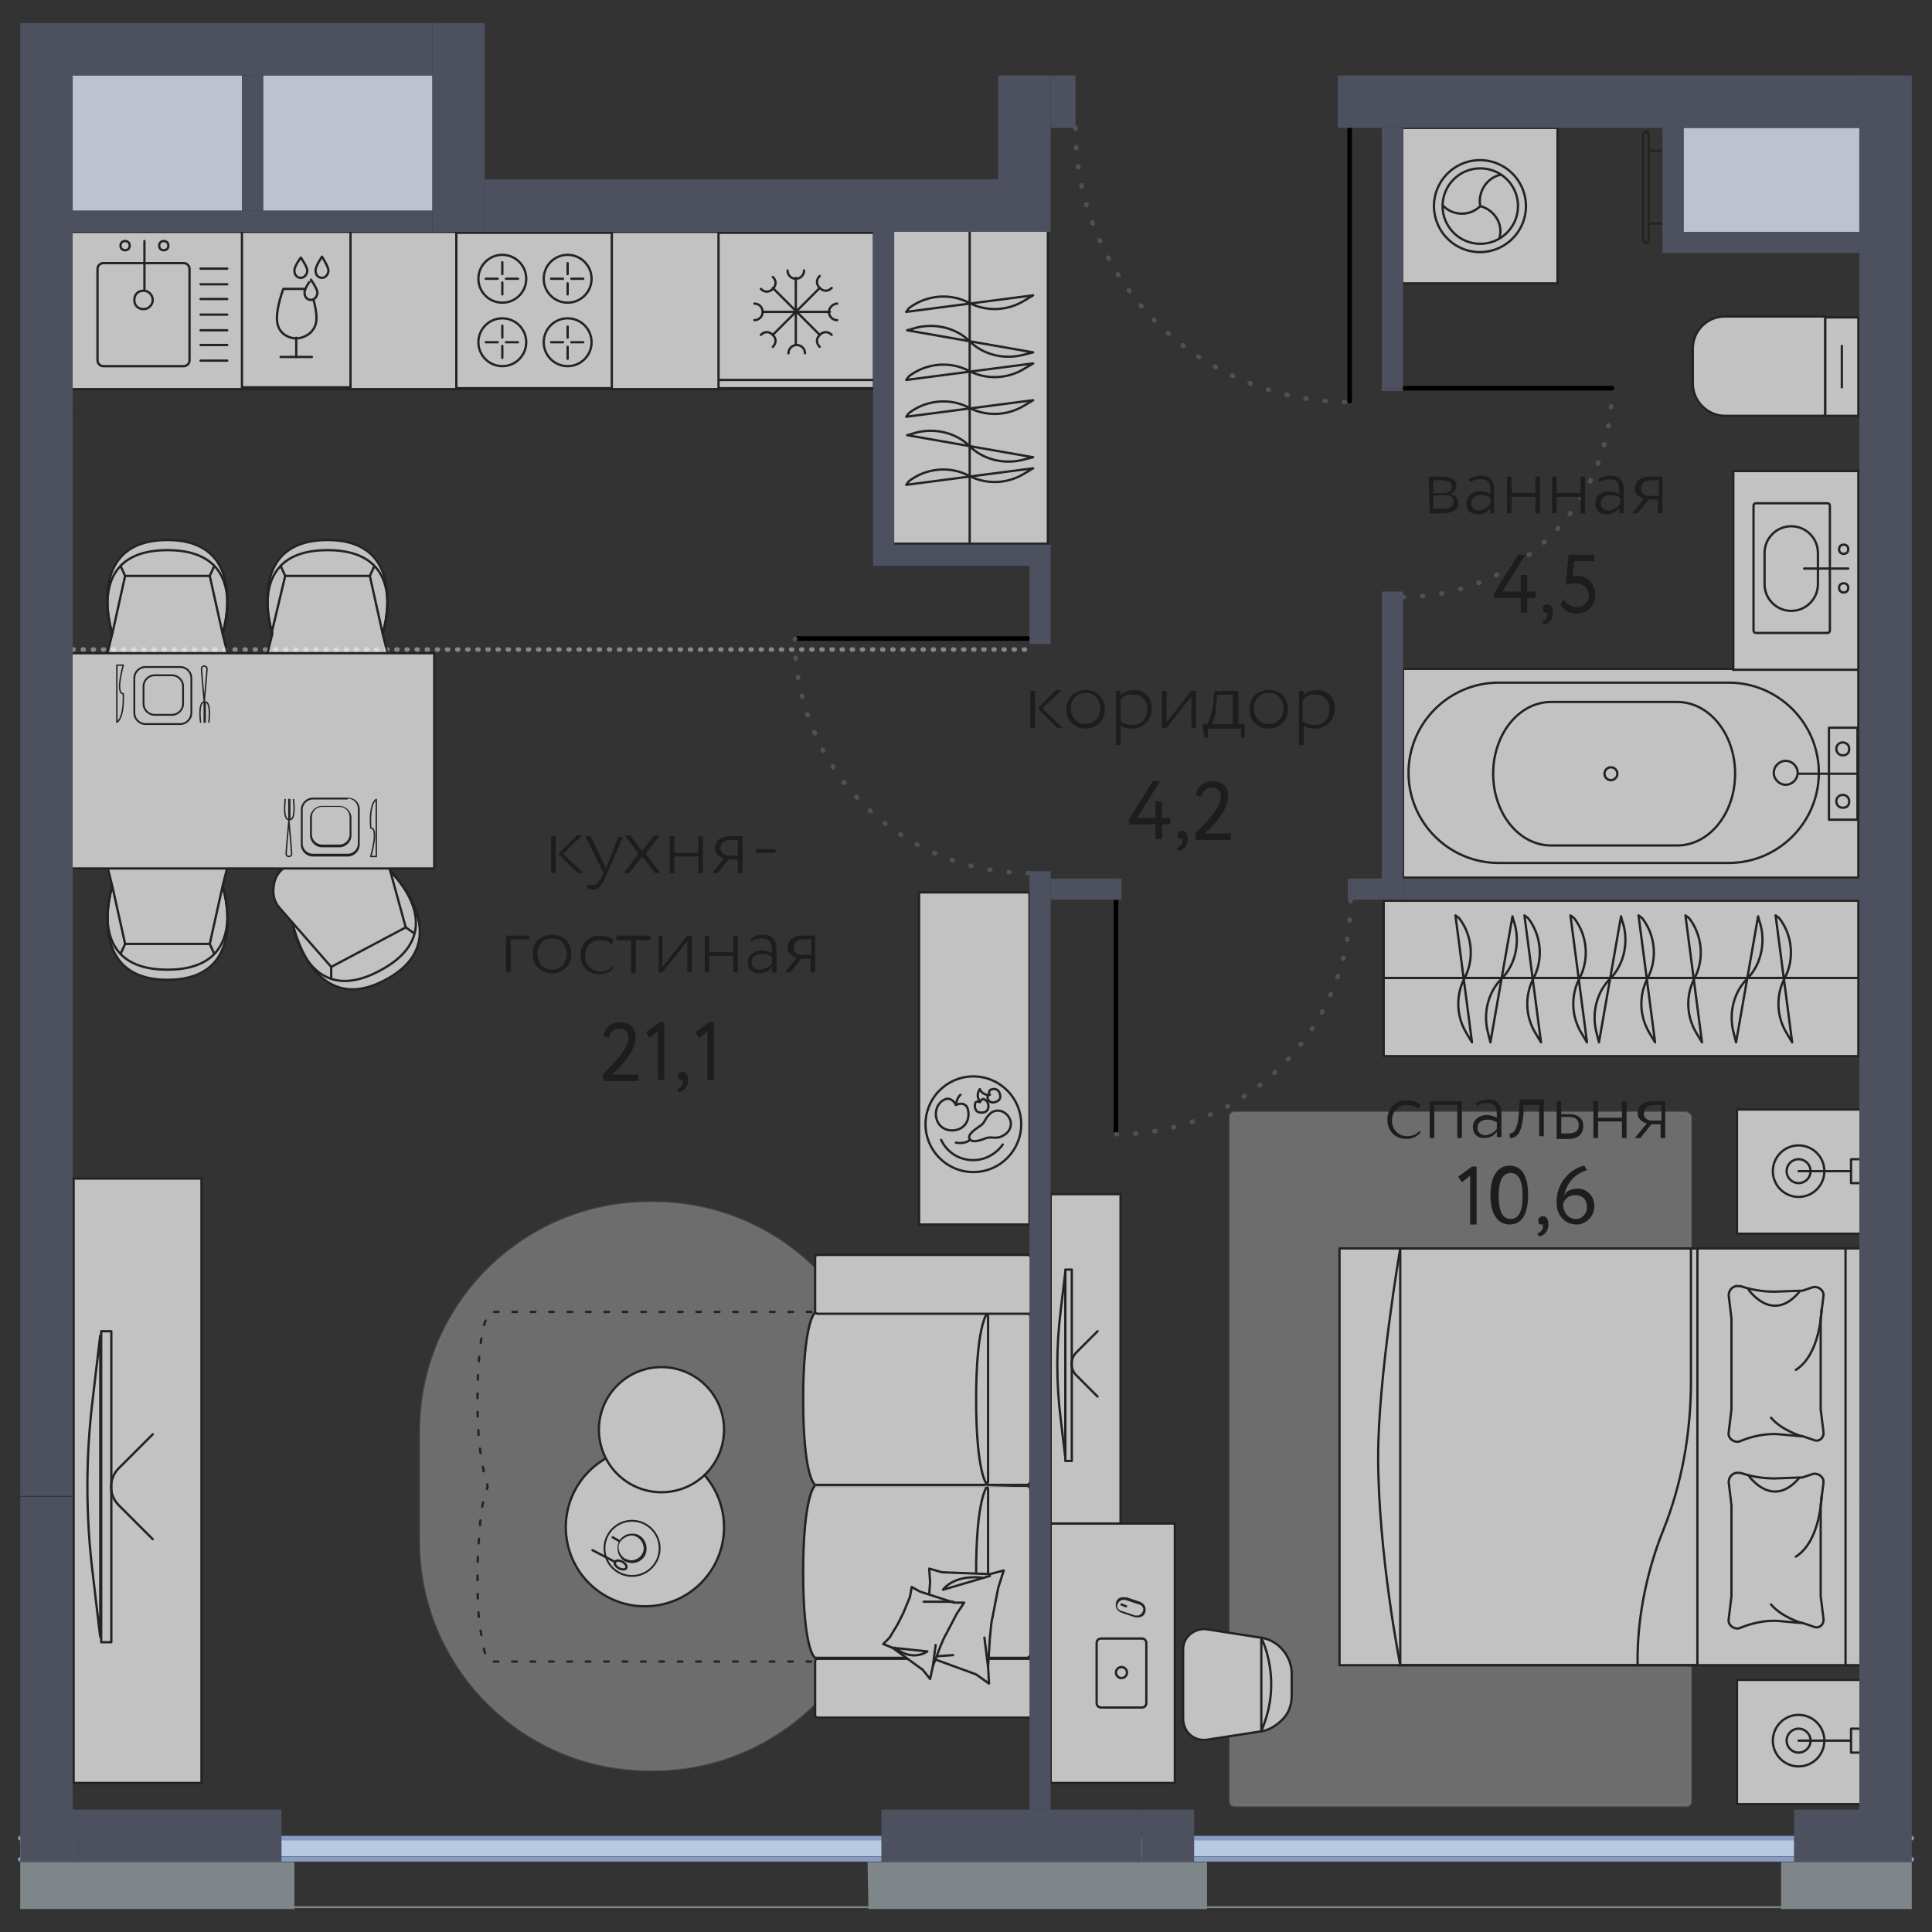 <?xml version="1.0" encoding="utf-8"?>
<!-- Generator: Adobe Illustrator 26.0.2, SVG Export Plug-In . SVG Version: 6.00 Build 0)  -->
<svg version="1.1" id="Layer_1" xmlns="http://www.w3.org/2000/svg" xmlns:xlink="http://www.w3.org/1999/xlink" x="0px" y="0px"
	 width="210px" height="210px" viewBox="0 0 210 210" style="enable-background:new 0 0 210 210;" xml:space="preserve">
<rect x="0" y="0" width="210" height="210" fill="#333333" stroke="none"/>
<style type="text/css">
	.st0{fill:none;stroke:#878787;stroke-width:0.5;stroke-linecap:round;stroke-linejoin:round;stroke-dasharray:0,0,0.1,1;}
	.st1{opacity:0.7;}
	.st2{opacity:0.4;fill:#FFFFFF;stroke:#9D9D9C;stroke-width:0.25;stroke-miterlimit:10;enable-background:new    ;}
	.st3{fill:#FFFFFF;stroke:#1D1D1B;stroke-width:0.25;stroke-miterlimit:10;}
	.st4{fill:none;stroke:#1D1D1B;stroke-width:0.25;stroke-miterlimit:10;}
	.st5{fill:#FFFFFF;stroke:#1D1D1B;stroke-width:0.25;stroke-linecap:round;stroke-linejoin:round;}
	.st6{fill:#FFFFFF;stroke:#1D1D1B;stroke-width:0.25;stroke-linejoin:round;}
	.st7{fill:none;stroke:#1D1D1B;stroke-width:0.25;stroke-linecap:round;stroke-miterlimit:10;}
	.st8{fill:none;stroke:#1D1D1B;stroke-width:0.25;stroke-linecap:round;stroke-linejoin:round;}
	.st9{fill:none;stroke:#1D1D1B;stroke-width:0.25;stroke-linejoin:round;}
	.st10{fill:#FFFFFF;}
	.st11{fill:#1D1D1B;}
	.st12{fill:none;stroke:#1D1D1B;stroke-width:0.25;stroke-linecap:round;stroke-linejoin:round;stroke-dasharray:0,0,0.5,1.5;}
	.st13{fill:#FFFFFF;stroke:#1D1D1B;stroke-width:0.15;stroke-linecap:round;stroke-linejoin:round;}
	.st14{fill:#FFFFFF;stroke:#1D1D1B;stroke-width:0.25;stroke-linecap:round;stroke-miterlimit:10;}
	.st15{fill:none;stroke:#000000;stroke-width:0.5;stroke-linecap:round;stroke-linejoin:round;}
	.st16{fill:none;stroke:#4D505F;stroke-width:0.5;stroke-linecap:round;stroke-linejoin:round;stroke-dasharray:0,0,0.1,2;}
	.st17{fill:#BDC2CF;}
	.st18{fill:#7F868A;}
	.st19{fill:#B7C8E1;}
	.st20{fill:none;stroke:#879DC4;stroke-width:0.5;stroke-linecap:round;stroke-linejoin:round;}
	.st21{fill:#4D505F;}
	.st22{fill-rule:evenodd;clip-rule:evenodd;fill:#7F868A;}
	.st23{fill:#1D1D1C;}
</style>
<g>
	<g id="_зоны">
		<line class="st0" x1="7.9" y1="70.6" x2="111.4" y2="70.6"/>
	</g>
	<g id="_мебель" class="st1">
		<g id="_ковры">
			<path class="st2" d="M183.8,121.4v74.4c0,0.3-0.2,0.5-0.5,0.5h-49.1c-0.3,0-0.5-0.2-0.5-0.5v-74.4c0-0.3,0.2-0.5,0.5-0.5h49.1
				C183.5,121,183.8,121.2,183.8,121.4z"/>
			<path class="st2" d="M95.9,155.6v11.9c0,13.8-11.2,24.9-24.9,24.9h-0.4c-13.8,0-24.9-11.2-24.9-24.9v-11.9
				c0-13.8,11.2-24.9,24.9-24.9H71C84.8,130.7,95.9,141.8,95.9,155.6z"/>
		</g>
		<g id="_мебель-2">
			<rect x="150.4" y="97.9" class="st3" width="51.6" height="16.9"/>
			<line class="st4" x1="150.4" y1="106.3" x2="202" y2="106.3"/>
			<path class="st5" d="M164.4,99.6l-2.4,13.7l-0.3-1.2c-0.5-2.1,0.1-4.3,1.5-5.7l0,0c1.6-1.6,2.1-4.2,1.3-6.4L164.4,99.6z"/>
			<path class="st5" d="M165.7,99.5l1.8,13.8l-0.6-1c-1.1-1.8-1.2-4.1-0.2-6l0,0c1.1-2.1,0.8-4.7-0.6-6.5L165.7,99.5L165.7,99.5z"/>
			<path class="st5" d="M158.2,99.5l1.8,13.8l-0.6-1c-1.1-1.8-1.2-4.1-0.2-6l0,0c1.1-2.1,0.8-4.7-0.6-6.5L158.2,99.5L158.2,99.5z"/>
			<path class="st5" d="M170.7,99.5l1.8,13.8l-0.6-1c-1.1-1.8-1.2-4.1-0.2-6l0,0c1.1-2.1,0.8-4.7-0.6-6.5L170.7,99.5L170.7,99.5z"/>
			<path class="st5" d="M176.2,99.6l-2.4,13.7l-0.3-1.2c-0.5-2.1,0.1-4.3,1.5-5.7l0,0c1.6-1.6,2.1-4.2,1.3-6.4L176.2,99.6z"/>
			<path class="st5" d="M191.1,99.6l-2.4,13.7l-0.3-1.2c-0.5-2.1,0.1-4.3,1.5-5.7l0,0c1.6-1.6,2.1-4.2,1.3-6.4L191.1,99.6z"/>
			<path class="st5" d="M193,99.5l1.8,13.8l-0.6-1c-1.1-1.8-1.2-4.1-0.2-6l0,0c1.1-2.1,0.8-4.7-0.6-6.5L193,99.5L193,99.5z"/>
			<path class="st5" d="M178.1,99.5l1.8,13.8l-0.6-1c-1.1-1.8-1.2-4.1-0.2-6l0,0c1.1-2.1,0.8-4.7-0.6-6.5L178.1,99.5L178.1,99.5z"/>
			<path class="st5" d="M183.2,99.5l1.8,13.8l-0.6-1c-1.1-1.8-1.2-4.1-0.2-6l0,0c1.1-2.1,0.8-4.7-0.6-6.5L183.2,99.5L183.2,99.5z"/>
			<rect x="97" y="25" class="st3" width="16.9" height="34.1"/>
			<line class="st4" x1="105.4" y1="59.1" x2="105.4" y2="25"/>
			<path class="st6" d="M98.5,41.3l13.8-1.8l-1,0.6c-1.8,1.1-4.1,1.2-6,0.2l0,0c-2.1-1.1-4.7-0.8-6.5,0.6L98.5,41.3L98.5,41.3z"/>
			<path class="st6" d="M98.6,35.9l13.7,2.4l-1.2,0.3c-2.1,0.5-4.3-0.1-5.7-1.5l0,0c-1.6-1.6-4.2-2.1-6.4-1.3L98.6,35.9L98.6,35.9z"
				/>
			<path class="st6" d="M98.5,33.9l13.8-1.8l-1,0.6c-1.8,1.1-4.1,1.2-6,0.2l0,0c-2.1-1.1-4.7-0.8-6.5,0.6L98.5,33.9L98.5,33.9z"/>
			<path class="st6" d="M98.5,52.7l13.8-1.8l-1,0.6c-1.8,1.1-4.1,1.2-6,0.2l0,0c-2.1-1.1-4.7-0.8-6.5,0.6L98.5,52.7L98.5,52.7z"/>
			<path class="st6" d="M98.6,47.3l13.7,2.4l-1.2,0.3c-2.1,0.5-4.3-0.1-5.7-1.5l0,0c-1.6-1.6-4.2-2.1-6.4-1.3L98.6,47.3z"/>
			<path class="st6" d="M98.5,45.3l13.8-1.8l-1,0.6c-1.8,1.1-4.1,1.2-6,0.2l0,0c-2.1-1.1-4.7-0.8-6.5,0.6L98.5,45.3L98.5,45.3z"/>
			<rect x="8" y="128.1" class="st3" width="13.9" height="65.7"/>
			<rect x="99.9" y="97" class="st3" width="12" height="36.1"/>
			<rect x="145.6" y="135.7" class="st6" width="56.7" height="45.3"/>
			<rect x="152.2" y="135.7" class="st4" width="32.3" height="45.3"/>
			<path class="st3" d="M198.2,175.9l-0.3-2.4c0,0,0-0.1,0-0.1l0-9.7c0,0,0-0.1,0-0.1l0.3-2.4c0.1-0.6-0.5-1.1-1.1-1l-1.2,0.4
				c-0.1,0-0.2,0-0.3,0l-2.7,0.1c-1.3,0-2.5-0.2-3.7-0.6c-0.1,0-0.2,0-0.2,0c-0.6-0.1-1.1,0.4-1.1,1l0.3,2.5c0,0,0,0.1,0,0.1l0,9.7
				c0,0,0,0.1,0,0.1l-0.3,2.5c-0.1,0.6,0.5,1.1,1.1,1l0.8-0.3c1.2-0.4,2.4-0.6,3.6-0.5c1.1,0.1,2.2,0.2,2.2,0.2c0.1,0,0.2,0,0.3,0
				l1.2,0.4C197.7,177.1,198.3,176.6,198.2,175.9L198.2,175.9z"/>
			<path class="st7" d="M198,162.6c0,0-0.1,4.9-2.8,6.6"/>
			<path class="st4" d="M190,160.3c0,0,2.6,3.9,5.6,0.3l0,0"/>
			<path class="st7" d="M195.8,176.4c0,0-2.1-0.6-3.3-2"/>
			<path class="st3" d="M198.2,155.6l-0.3-2.4c0,0,0-0.1,0-0.1l0-9.7c0,0,0-0.1,0-0.1l0.3-2.4c0.1-0.6-0.5-1.1-1.1-1l-1.2,0.4
				c-0.1,0-0.2,0-0.3,0l-2.7,0.1c-1.3,0-2.5-0.2-3.7-0.6c-0.1,0-0.2,0-0.2,0c-0.6-0.1-1.1,0.4-1.1,1l0.3,2.5c0,0,0,0.1,0,0.1l0,9.7
				c0,0,0,0.1,0,0.1l-0.3,2.5c-0.1,0.6,0.5,1.1,1.1,1l0.8-0.3c1.2-0.4,2.4-0.6,3.6-0.5c1.1,0.1,2.2,0.2,2.2,0.2c0.1,0,0.2,0,0.3,0
				l1.2,0.4C197.7,156.8,198.3,156.3,198.2,155.6L198.2,155.6z"/>
			<path class="st7" d="M198,142.3c0,0-0.1,4.9-2.8,6.6"/>
			<path class="st4" d="M190,140.1c0,0,2.6,3.9,5.6,0.3l0,0"/>
			<path class="st7" d="M195.8,156.1c0,0-2.1-0.6-3.3-2"/>
			<path class="st4" d="M178,181c-0.1-5.7,1.3-11,2.8-14.7c2-5,3-10.5,3-16.2v-14.5"/>
			<line class="st4" x1="200.6" y1="135.7" x2="200.6" y2="181"/>
			<path class="st4" d="M152.2,135.7c0,0-2.4,14-2.4,22.6c0,10.6,2.4,22.7,2.4,22.7"/>
			<rect x="188.8" y="182.6" class="st6" width="13.5" height="13.5"/>
			<ellipse class="st4" cx="195.5" cy="189.2" rx="2.8" ry="2.8"/>
			<circle class="st4" cx="195.5" cy="189.2" r="1.3"/>
			<line class="st8" x1="201.2" y1="189.2" x2="195.5" y2="189.2"/>
			<rect x="201.2" y="187.9" class="st9" width="1.1" height="2.6"/>
			<rect x="188.8" y="120.6" class="st6" width="13.5" height="13.5"/>
			<ellipse class="st4" cx="195.5" cy="127.3" rx="2.8" ry="2.8"/>
			<circle class="st4" cx="195.5" cy="127.3" r="1.3"/>
			<line class="st8" x1="201.2" y1="127.3" x2="195.5" y2="127.3"/>
			<rect x="201.2" y="126" class="st9" width="1.1" height="2.6"/>
			<rect x="114.2" y="165.6" class="st3" width="13.5" height="28.2"/>
			<rect x="114.2" y="129.8" class="st3" width="7.6" height="35.8"/>
			<path class="st6" d="M124.6,178.6v6.5c0,0.3-0.2,0.5-0.5,0.5h-4.4c-0.3,0-0.5-0.2-0.5-0.5v-6.5c0-0.3,0.2-0.5,0.5-0.5h4.4
				C124.4,178.1,124.6,178.3,124.6,178.6z"/>
			<circle class="st6" cx="121.9" cy="181.8" r="0.6"/>
			<path class="st10" d="M123.6,175.7c-0.1,0-0.1,0-0.2,0l-1.5-0.5c-0.2-0.1-0.3-0.2-0.4-0.4c-0.1-0.2-0.1-0.4-0.1-0.6
				c0.1-0.3,0.4-0.5,0.7-0.5c0.1,0,0.1,0,0.2,0l1.5,0.5c0.4,0.1,0.6,0.5,0.5,0.9C124.2,175.5,123.9,175.7,123.6,175.7L123.6,175.7z"
				/>
			<path class="st11" d="M122.1,173.9L122.1,173.9c0.1,0,0.1,0,0.2,0l1.5,0.5c0.1,0,0.3,0.1,0.4,0.3c0.1,0.1,0.1,0.3,0,0.5
				c-0.1,0.2-0.3,0.4-0.6,0.4c-0.1,0-0.1,0-0.2,0l-1.5-0.5c-0.1,0-0.3-0.1-0.4-0.3c-0.1-0.1-0.1-0.3,0-0.5
				C121.6,174.1,121.8,173.9,122.1,173.9 M122.1,173.6c-0.4,0-0.7,0.2-0.8,0.6c-0.1,0.5,0.1,0.9,0.6,1.1l1.5,0.5c0.1,0,0.2,0,0.3,0
				c0.4,0,0.7-0.2,0.8-0.6c0.1-0.5-0.1-0.9-0.6-1.1l-1.5-0.5C122.3,173.7,122.2,173.6,122.1,173.6L122.1,173.6z"/>
			<line class="st7" x1="121.9" y1="174.4" x2="122.4" y2="174.6"/>
			<path class="st3" d="M128.6,186.8v-7.5c0-0.7,0.3-1.3,0.8-1.7s1.2-0.6,1.8-0.5l5.8,0.9c0.9,0.1,1.8,0.6,2.4,1.3s1,1.6,1,2.6v2.4
				c0,1-0.3,1.9-1,2.6s-1.5,1.2-2.4,1.3l-5.8,0.9c-0.7,0.1-1.3-0.1-1.8-0.5S128.6,187.5,128.6,186.8L128.6,186.8z"/>
			<path class="st9" d="M137.1,188.2v-10.2l0.4,1c0.9,2.7,0.9,5.5,0,8.1L137.1,188.2L137.1,188.2z"/>
			<path class="st3" d="M115.3,154.3c-0.5-4-0.5-7.9,0-11.9l0.5-4.2v20.3L115.3,154.3L115.3,154.3z"/>
			<path class="st6" d="M115.8,158.8h0.7v-20.8h-0.7V158.8L115.8,158.8z"/>
			<path class="st7" d="M119.3,151.8l-2.3-2.3c-0.7-0.7-0.7-1.8,0-2.5l2.3-2.3"/>
			<path class="st10" d="M111.6,180.3c0.2,0,0.4-0.2,0.4-0.4V162c0-0.2-0.2-0.4-0.4-0.4h-4.2c0,0-0.1,0-0.1,0.1
				c-0.1,0-0.1-0.1-0.2-0.1H88.7c-0.2,0-1.3,1.7-1.3,9.4s1.1,9.4,1.3,9.4h18.4c0.1,0,0.2,0,0.2-0.1c0,0,0.1,0.1,0.1,0.1L111.6,180.3
				L111.6,180.3z"/>
			<path class="st4" d="M87.3,170.9c0-7.7,1.1-9.4,1.3-9.4h18.4c0.2,0,0.4,0.2,0.4,0.4v17.9c0,0.2-0.2,0.4-0.4,0.4H88.7
				C88.4,180.3,87.3,178.7,87.3,170.9L87.3,170.9z"/>
			<path class="st4" d="M106.1,170.9c0-7.7,1.1-9.4,1.3-9.4h4.2c0.2,0,0.4,0.2,0.4,0.4v17.9c0,0.2-0.2,0.4-0.4,0.4h-4.2
				C107.2,180.3,106.1,178.7,106.1,170.9L106.1,170.9z"/>
			<path class="st10" d="M111.6,161.5c0.2,0,0.4-0.2,0.4-0.4v-17.9c0-0.2-0.2-0.4-0.4-0.4h-4.2c0,0-0.1,0-0.1,0.1
				c-0.1,0-0.1-0.1-0.2-0.1H88.7c-0.2,0-1.3,1.7-1.3,9.4s1.1,9.4,1.3,9.4h18.4c0.1,0,0.2,0,0.2-0.1c0,0,0.1,0.1,0.1,0.1L111.6,161.5
				L111.6,161.5z"/>
			<path class="st4" d="M87.3,152.1c0-7.7,1.1-9.4,1.3-9.4h18.4c0.2,0,0.4,0.2,0.4,0.4v17.9c0,0.2-0.2,0.4-0.4,0.4H88.7
				C88.4,161.5,87.3,159.9,87.3,152.1L87.3,152.1z"/>
			<path class="st4" d="M106.1,152.1c0-7.7,1.1-9.4,1.3-9.4h4.2c0.2,0,0.4,0.2,0.4,0.4v17.9c0,0.2-0.2,0.4-0.4,0.4h-4.2
				C107.2,161.5,106.1,159.9,106.1,152.1L106.1,152.1z"/>
			<path class="st3" d="M112.1,136.7v5.8c0,0.2-0.1,0.3-0.3,0.3H88.9c-0.2,0-0.3-0.1-0.3-0.3v-5.8c0-0.2,0.1-0.3,0.3-0.3h22.9
				C111.9,136.5,112.1,136.6,112.1,136.7z"/>
			<path class="st3" d="M112.1,180.6v5.8c0,0.2-0.1,0.3-0.3,0.3H88.9c-0.2,0-0.3-0.1-0.3-0.3v-5.8c0-0.2,0.1-0.3,0.3-0.3h22.9
				C111.9,180.3,112.1,180.4,112.1,180.6z"/>
			<path class="st5" d="M99.4,180l1.5,0.1l5.2,1.9l1.4,1l-0.1-1.9l0.2-3.1c0.1-0.8,0.1-1.5,0.3-2.3l0.6-3.1l0.6-1.9l-1.5,0.4v0l0,0
				l-5.2-0.2l0,0v0l-1.4-0.4l0.1,1.5l-0.2,2.5c-0.1,0.6-0.2,1.2-0.3,1.8l-0.6,2.3L99.4,180L99.4,180z"/>
			<line class="st8" x1="103.6" y1="179.9" x2="100.9" y2="180.1"/>
			<path class="st5" d="M107.6,171.3l-5.1,1.5c0,0,1.1-1.7,4.4-1.3"/>
			<line class="st8" x1="107.4" y1="181.2" x2="107" y2="178"/>
			<path class="st5" d="M96,178.7l1,0.4l3.3,2.4l0.8,1l0.3-1.4l0.8-2.1c0.2-0.5,0.4-1,0.7-1.5l1.1-2.1l0.8-1.2l-1.1,0l0,0v0L100,173
				l0,0l0,0l-0.9-0.5l-0.2,1.1l-0.7,1.7c-0.2,0.4-0.4,0.8-0.6,1.2l-0.9,1.5L96,178.7L96,178.7z"/>
			<path class="st5" d="M97,179.1l3.8,0.4c0,0-1.6,1.2-3.5-0.4"/>
			<line class="st8" x1="103.6" y1="174.1" x2="100.4" y2="174.1"/>
			<line class="st8" x1="101.4" y1="181.1" x2="101.7" y2="178.8"/>
			<path class="st12" d="M88.2,142.6H53.3c-0.1,0-0.4,0.4-0.8,1.8c-0.1,0.4-0.1,0.8-0.2,1.2c-0.2,1.4-0.4,3.5-0.4,6.4l0,0
				c0,2.4,0.1,4.3,0.3,5.7s0.4,2.3,0.5,2.9c0.1,0.1,0.1,0.3,0.1,0.4c0.2,0.4,0.2,0.6,0.2,0.6s-0.1,0.3-0.3,1
				c-0.2,0.6-0.4,1.5-0.5,2.9s-0.3,3.2-0.3,5.7l0,0c0,2.9,0.1,5,0.4,6.4c0.1,0.5,0.1,0.9,0.2,1.2c0.3,1.4,0.6,1.8,0.8,1.8h34.9"/>
			<path class="st3" d="M24.7,70.9l-0.5-2c0,0,3.1-10.2-6-10.2c-9.2,0-6,10.2-6,10.2l-0.5,2c-0.2,1,0.1,2,0.7,2.7
				c0.6,0.7,1.7,1.1,2.7,1.1h6.2c1,0,2-0.4,2.7-1.1S24.9,71.9,24.7,70.9z"/>
			<line class="st4" x1="22.8" y1="62.6" x2="23.3" y2="61.5"/>
			<path class="st4" d="M12.2,68.8c0,0-3.1-9,6-9c9.1,0,6,9,6,9"/>
			<polyline class="st4" points="12.2,68.9 13.6,62.6 22.8,62.6 24.2,68.9 			"/>
			<line class="st4" x1="13.6" y1="62.6" x2="13.1" y2="61.5"/>
			<path class="st3" d="M11.7,94.3l0.5,2c0,0-3.1,10.2,6,10.2c9.2,0,6-10.2,6-10.2l0.5-2c0.2-1-0.1-2-0.7-2.7
				c-0.6-0.7-1.7-1.1-2.7-1.1h-6.2c-1,0-2,0.4-2.7,1.1S11.5,93.3,11.7,94.3z"/>
			<line class="st4" x1="13.6" y1="102.6" x2="13.1" y2="103.7"/>
			<path class="st4" d="M24.2,96.4c0,0,3.1,9-6,9c-9.1,0-6-9-6-9"/>
			<polyline class="st4" points="24.2,96.3 22.8,102.6 13.6,102.6 12.2,96.3 			"/>
			<line class="st4" x1="22.8" y1="102.6" x2="23.3" y2="103.7"/>
			<path class="st3" d="M42.1,70.9l-0.5-2c0,0,3.1-10.2-6-10.2c-9.2,0-6,10.2-6,10.2l-0.5,2c-0.2,1,0.1,2,0.7,2.7
				c0.6,0.7,1.7,1.1,2.7,1.1h6.2c1,0,2-0.4,2.7-1.1S42.3,71.9,42.1,70.9z"/>
			<line class="st4" x1="40.2" y1="62.6" x2="40.7" y2="61.5"/>
			<path class="st4" d="M29.6,68.8c0,0-3.1-9,6-9c9.1,0,6,9,6,9"/>
			<polyline class="st4" points="29.5,68.9 31,62.6 40.2,62.6 41.6,68.9 			"/>
			<line class="st4" x1="31" y1="62.6" x2="30.5" y2="61.5"/>
			<path class="st3" d="M30.4,98.7l1.4,1.6c0,0,2.1,10.5,10.1,6.2c8.1-4.3,0.5-11.9,0.5-11.9l-0.6-2c-0.3-1-1-1.7-1.9-2
				c-0.9-0.3-2-0.2-2.9,0.3l-2.7,1.5l-2.7,1.5C30.7,94.3,30,95,29.8,96S29.7,97.9,30.4,98.7L30.4,98.7z"/>
			<line class="st4" x1="36" y1="105.1" x2="36" y2="106.3"/>
			<path class="st4" d="M42.4,94.7c0,0,7,6.5-1.1,10.8c-8,4.3-9.5-5.1-9.5-5.1"/>
			<polyline class="st4" points="42.4,94.6 44.1,100.8 36,105.1 31.8,100.3 			"/>
			<line class="st4" x1="44.1" y1="100.8" x2="45.1" y2="101.5"/>
			<rect x="7.7" y="71" class="st6" width="39.5" height="23.4"/>
			<path class="st10" d="M34,86.7h3.8c0.7,0,1.2,0.5,1.2,1.2v3.8c0,0.7-0.5,1.2-1.2,1.2H34c-0.7,0-1.2-0.5-1.2-1.2v-3.8
				C32.8,87.3,33.3,86.7,34,86.7z"/>
			<path class="st11" d="M37.8,86.8c0.6,0,1.1,0.5,1.1,1.1v3.8c0,0.6-0.5,1.1-1.1,1.1H34c-0.6,0-1.1-0.5-1.1-1.1V88
				c0-0.6,0.5-1.1,1.1-1.1H37.8 M37.8,86.7H34c-0.7,0-1.3,0.6-1.3,1.3v3.8c0,0.7,0.6,1.3,1.3,1.3h3.8c0.7,0,1.3-0.6,1.3-1.3V88
				C39.1,87.2,38.5,86.7,37.8,86.7L37.8,86.7z"/>
			<path class="st10" d="M34.9,87.7h1.9c0.7,0,1.2,0.5,1.2,1.2v1.9c0,0.7-0.5,1.2-1.2,1.2h-1.9c-0.7,0-1.2-0.5-1.2-1.2v-1.9
				C33.7,88.2,34.3,87.7,34.9,87.7z"/>
			<path class="st11" d="M36.9,87.7c0.6,0,1.1,0.5,1.1,1.1v1.9c0,0.6-0.5,1.1-1.1,1.1h-1.9c-0.6,0-1.1-0.5-1.1-1.1v-1.9
				c0-0.6,0.5-1.1,1.1-1.1H36.9 M36.9,87.6h-1.9c-0.7,0-1.3,0.6-1.3,1.3v1.9c0,0.7,0.6,1.3,1.3,1.3h1.9c0.7,0,1.3-0.6,1.3-1.3v-1.9
				C38.2,88.2,37.6,87.6,36.9,87.6L36.9,87.6z"/>
			<path class="st13" d="M40.9,93v-6.1l0,0c0,0-0.8,0.3-0.6,3.1c0.9,0,0,3.1,0,3.1H40.9z"/>
			<path class="st13" d="M31,86.9c0,0-0.3,2.2,0.4,2.2l0,0v-2.2"/>
			<path class="st13" d="M31.9,86.9c0,0,0.3,2.2-0.4,2.2l0,0v-2.2"/>
			<path class="st13" d="M31.4,89.2c0,0-0.3,3.3-0.3,3.6s0.3,0.3,0.3,0.3s0.3,0,0.3-0.3S31.4,89.2,31.4,89.2z"/>
			<path class="st10" d="M15.8,72.5h3.8c0.7,0,1.2,0.5,1.2,1.2v3.8c0,0.7-0.5,1.2-1.2,1.2h-3.8c-0.7,0-1.2-0.5-1.2-1.2v-3.8
				C14.6,73,15.2,72.5,15.8,72.5z"/>
			<path class="st11" d="M19.6,72.6c0.6,0,1.1,0.5,1.1,1.1v3.8c0,0.6-0.5,1.1-1.1,1.1h-3.8c-0.6,0-1.1-0.5-1.1-1.1v-3.8
				c0-0.6,0.5-1.1,1.1-1.1H19.6 M19.6,72.4h-3.8c-0.7,0-1.3,0.6-1.3,1.3v3.8c0,0.7,0.6,1.3,1.3,1.3h3.8c0.7,0,1.3-0.6,1.3-1.3v-3.8
				C20.9,73,20.3,72.4,19.6,72.4L19.6,72.4z"/>
			<path class="st10" d="M16.7,73.4h1.9c0.7,0,1.2,0.5,1.2,1.2v1.9c0,0.7-0.5,1.2-1.2,1.2h-1.9c-0.7,0-1.2-0.5-1.2-1.2v-1.9
				C15.5,73.9,16.1,73.4,16.7,73.4z"/>
			<path class="st11" d="M18.7,73.5c0.6,0,1.1,0.5,1.1,1.1v1.9c0,0.6-0.5,1.1-1.1,1.1h-1.9c-0.6,0-1.1-0.5-1.1-1.1v-1.9
				c0-0.6,0.5-1.1,1.1-1.1H18.7 M18.7,73.3h-1.9c-0.7,0-1.3,0.6-1.3,1.3v1.9c0,0.7,0.6,1.3,1.3,1.3h1.9c0.7,0,1.3-0.6,1.3-1.3v-1.9
				C20,73.9,19.4,73.3,18.7,73.3L18.7,73.3z"/>
			<path class="st13" d="M12.7,72.4v6.1l0,0c0,0,0.8-0.3,0.7-3.1c-0.9,0,0-3.1,0-3.1H12.7z"/>
			<path class="st13" d="M22.7,78.5c0,0,0.3-2.2-0.4-2.2l0,0v2.2"/>
			<path class="st13" d="M21.8,78.5c0,0-0.3-2.2,0.4-2.2l0,0v2.2"/>
			<path class="st13" d="M22.2,76.3c0,0,0.3-3.3,0.3-3.6s-0.3-0.3-0.3-0.3s-0.3,0-0.3,0.3S22.2,76.3,22.2,76.3z"/>
			<path class="st3" d="M10.1,171.2c-0.8-6.4-0.8-12.9,0-19.3l0.8-6.8V178L10.1,171.2z"/>
			<path class="st6" d="M11,178.5h1.1v-33.8H11V178.5L11,178.5z"/>
			<path class="st7" d="M16.6,167.3l-3.7-3.7c-1.1-1.1-1.1-2.9,0-4l3.7-3.7"/>
			<circle class="st3" cx="70.1" cy="166" r="8.6"/>
			<circle class="st3" cx="71.9" cy="155.4" r="6.8"/>
			<path class="st11" d="M68.7,165.4c1.6,0,2.9,1.3,2.9,2.9s-1.3,2.9-2.9,2.9s-2.9-1.3-2.9-2.9S67.1,165.4,68.7,165.4 M68.7,165.2
				c-1.7,0-3.1,1.4-3.1,3.1s1.4,3.1,3.1,3.1s3.1-1.4,3.1-3.1S70.4,165.2,68.7,165.2L68.7,165.2z"/>
			<path class="st11" d="M68.7,166.9L68.7,166.9c0.2,0,0.4,0.1,0.6,0.2c0.3,0.2,0.5,0.5,0.6,0.8s0.1,0.7-0.1,1
				c-0.2,0.4-0.7,0.7-1.2,0.7c-0.2,0-0.4-0.1-0.7-0.2c-0.3-0.2-0.5-0.5-0.6-0.8s-0.1-0.7,0.1-1C67.7,167.2,68.2,166.9,68.7,166.9
				 M68.7,166.7c-0.6,0-1.1,0.3-1.4,0.8c-0.4,0.8-0.1,1.8,0.6,2.2c0.2,0.1,0.5,0.2,0.8,0.2c0.6,0,1.1-0.3,1.4-0.8
				c0.4-0.8,0.1-1.8-0.6-2.2C69.2,166.7,68.9,166.7,68.7,166.7L68.7,166.7z"/>
			<line class="st7" x1="67.3" y1="167.5" x2="66.6" y2="167.1"/>
			<line class="st7" x1="66.9" y1="169.8" x2="64.4" y2="168.5"/>
			
				<ellipse transform="matrix(0.476 -0.879 0.879 0.476 -114.278 148.424)" class="st7" cx="67.5" cy="170.2" rx="0.4" ry="0.7"/>
			<circle class="st3" cx="105.8" cy="122.2" r="5.2"/>
			<path class="st14" d="M109,124.4c-0.7,1-1.9,1.7-3.2,1.7c-1.6,0-2.9-0.9-3.5-2.2"/>
			<path class="st5" d="M105.1,120.3c0.4,0.9,0.1,2-0.8,2.4s-2,0.1-2.4-0.8s-0.1-2,0.8-2.4c0.4-0.2,0.9,0,1.2,0.6
				C104.4,119.9,104.8,119.9,105.1,120.3L105.1,120.3z"/>
			<path class="st8" d="M104.4,119c0,0-0.4,0.3-0.5,1.1"/>
			<path class="st5" d="M106.5,122.4c-0.4,0.3-1.4,0.9-1.1,1.4c0,0,0,0,0,0c0,0,0,0,0,0c0.3,0.5,1.3,0.1,1.8-0.1
				c0.6-0.2,1.1,0.2,1.9-0.3c0.7-0.4,1-1.2,0.6-1.9c0,0,0,0,0,0c0,0,0,0,0,0c-0.4-0.7-1.2-1-1.9-0.6
				C107,121.5,107.1,122.1,106.5,122.4L106.5,122.4z"/>
			<path class="st8" d="M103.9,124.2c0,0,1,0.2,1.5-0.3"/>
			<path class="st5" d="M107,119.5c0.4,0.2,0.5,0.6,0.4,1s-0.6,0.5-1,0.4s-0.5-0.6-0.4-1c0.1-0.2,0.3-0.2,0.5-0.1
				C106.7,119.5,106.8,119.4,107,119.5L107,119.5z"/>
			<path class="st8" d="M106.5,118.4c0,0-0.5,0.6,0,1.3"/>
			<path class="st5" d="M107.6,118.5c0.3-0.2,0.8-0.2,1,0.2s0.2,0.8-0.2,1s-0.8,0.2-1-0.2c-0.1-0.2-0.1-0.3,0.1-0.5
				C107.5,118.8,107.5,118.6,107.6,118.5z"/>
			<path class="st8" d="M106.5,118.4c0,0,0.3,0.7,1.1,0.6"/>
		</g>
	</g>
	<g id="_кухня" class="st1">
		<rect x="2.4" y="25.2" class="st3" width="92.7" height="17.1"/>
		<path class="st3" d="M14.1,26.7c0,0.3-0.2,0.5-0.5,0.5s-0.5-0.2-0.5-0.5s0.2-0.5,0.5-0.5S14.1,26.4,14.1,26.7z"/>
		<path class="st3" d="M18.3,26.7c0,0.3-0.2,0.5-0.5,0.5s-0.5-0.2-0.5-0.5s0.2-0.5,0.5-0.5S18.3,26.4,18.3,26.7z"/>
		<path class="st3" d="M10.6,39.2c0,0.3,0.3,0.6,0.6,0.6h8.8c0.3,0,0.6-0.3,0.6-0.6v-10c0-0.3-0.3-0.6-0.6-0.6h-8.8
			c-0.3,0-0.6,0.3-0.6,0.6V39.2z"/>
		<path class="st3" d="M16.6,32.6c0,0.5-0.4,1-1,1s-1-0.4-1-1s0.4-1,1-1S16.6,32.1,16.6,32.6z"/>
		<line class="st7" x1="21.8" y1="29.2" x2="24.7" y2="29.2"/>
		<line class="st7" x1="21.8" y1="30.9" x2="24.7" y2="30.9"/>
		<line class="st7" x1="21.8" y1="32.5" x2="24.7" y2="32.5"/>
		<line class="st7" x1="21.8" y1="34.2" x2="24.7" y2="34.2"/>
		<line class="st7" x1="21.8" y1="35.9" x2="24.7" y2="35.9"/>
		<line class="st7" x1="21.8" y1="37.5" x2="24.7" y2="37.5"/>
		<line class="st7" x1="21.8" y1="39.2" x2="24.7" y2="39.2"/>
		<line class="st7" x1="15.7" y1="26.2" x2="15.7" y2="31.5"/>
		<rect x="78.1" y="25.3" class="st6" width="16.9" height="16.9"/>
		<line class="st4" x1="78.1" y1="41.3" x2="95" y2="41.3"/>
		<line class="st7" x1="90.2" y1="33.9" x2="82.9" y2="33.9"/>
		<line class="st7" x1="86.5" y1="37.5" x2="86.5" y2="30.2"/>
		<line class="st7" x1="89.1" y1="31.3" x2="84" y2="36.4"/>
		<line class="st7" x1="89.1" y1="36.4" x2="84" y2="31.3"/>
		<path class="st7" d="M87.4,29.4c0,0.5-0.4,0.9-0.9,0.9s-0.9-0.4-0.9-0.9"/>
		<path class="st7" d="M85.7,38.4c0-0.5,0.4-0.9,0.9-0.9s0.9,0.4,0.9,0.9"/>
		<path class="st7" d="M82,33c0.5,0,0.9,0.4,0.9,0.9s-0.4,0.9-0.9,0.9"/>
		<path class="st7" d="M91,34.8c-0.5,0-0.9-0.4-0.9-0.9S90.6,33,91,33"/>
		<path class="st7" d="M82.7,36.4c0.4-0.4,0.9-0.4,1.3,0s0.4,0.9,0,1.3"/>
		<path class="st7" d="M90.4,31.3c-0.4,0.4-0.9,0.4-1.3,0s-0.4-0.9,0-1.3"/>
		<path class="st7" d="M89.1,37.7c-0.4-0.4-0.4-0.9,0-1.3s0.9-0.4,1.3,0"/>
		<path class="st7" d="M84,30.1c0.4,0.4,0.4,0.9,0,1.3s-0.9,0.4-1.3,0"/>
		<rect x="26.3" y="25.2" class="st5" width="11.8" height="16.9"/>
		<path class="st8" d="M34.4,34.6c0-1.4-0.7-3.2-0.7-3.2h-2.9c0,0-0.7,1.8-0.7,3.2s0.9,2.1,2.1,2.2c0,0,0,0,0,0c0,0,0,0,0,0s0,0,0,0
			c0,0,0,0,0,0C33.4,36.7,34.4,35.9,34.4,34.6L34.4,34.6z"/>
		<path class="st5" d="M33.1,31.8c0,0.5,0.3,0.8,0.7,0.8s0.7-0.4,0.7-0.8s-0.7-1.4-0.7-1.4S33.1,31.3,33.1,31.8z"/>
		<path class="st8" d="M34.3,29.4c0,0.5,0.3,0.8,0.7,0.8s0.7-0.4,0.7-0.8S35,27.9,35,27.9S34.3,28.9,34.3,29.4z"/>
		<path class="st8" d="M32,29.4c0,0.5,0.3,0.8,0.7,0.8s0.7-0.4,0.7-0.8s-0.7-1.4-0.7-1.4S32,28.9,32,29.4z"/>
		<line class="st8" x1="32.2" y1="36.7" x2="32.2" y2="38.8"/>
		<line class="st8" x1="33.9" y1="38.8" x2="30.5" y2="38.8"/>
		<rect x="49.6" y="25.3" class="st6" width="16.9" height="16.9"/>
		<circle class="st4" cx="61.7" cy="37.2" r="2.6"/>
		<circle class="st4" cx="61.7" cy="30.3" r="2.6"/>
		<circle class="st4" cx="54.6" cy="37.2" r="2.6"/>
		<circle class="st4" cx="54.6" cy="30.3" r="2.6"/>
		<line class="st7" x1="54.6" y1="30.7" x2="54.6" y2="32"/>
		<line class="st7" x1="54.6" y1="28.5" x2="54.6" y2="29.8"/>
		<line class="st7" x1="54.1" y1="30.3" x2="52.8" y2="30.3"/>
		<line class="st7" x1="56.3" y1="30.3" x2="55" y2="30.3"/>
		<line class="st7" x1="61.7" y1="37.7" x2="61.7" y2="39"/>
		<line class="st7" x1="61.7" y1="35.5" x2="61.7" y2="36.7"/>
		<line class="st7" x1="61.2" y1="37.2" x2="59.9" y2="37.2"/>
		<line class="st7" x1="63.4" y1="37.2" x2="62.1" y2="37.2"/>
		<line class="st7" x1="61.7" y1="30.8" x2="61.7" y2="32"/>
		<line class="st7" x1="61.7" y1="28.6" x2="61.7" y2="29.8"/>
		<line class="st7" x1="61.2" y1="30.3" x2="59.9" y2="30.3"/>
		<line class="st7" x1="63.4" y1="30.3" x2="62.1" y2="30.3"/>
		<line class="st7" x1="54.6" y1="37.6" x2="54.6" y2="38.9"/>
		<line class="st7" x1="54.6" y1="35.4" x2="54.6" y2="36.7"/>
		<line class="st7" x1="54.1" y1="37.2" x2="52.8" y2="37.2"/>
		<line class="st7" x1="56.3" y1="37.2" x2="55" y2="37.2"/>
	</g>
	<g id="_санузел" class="st1">
		<rect x="152.5" y="72.7" class="st3" width="49.5" height="22.7"/>
		<rect x="188.4" y="51.2" class="st3" width="13.6" height="21.6"/>
		<path class="st3" d="M162.9,93.8H173h1.8h13.1c5.4,0,9.8-4.4,9.8-9.8s-4.4-9.8-9.8-9.8h-13.1H173h-10.1c-5.4,0-9.8,4.4-9.8,9.8
			S157.5,93.8,162.9,93.8z"/>
		<path class="st4" d="M168.6,91.9h4.7h1.2h7.8c3.5,0,6.3-3.5,6.3-7.8s-2.8-7.8-6.3-7.8h-7.8h-1.2h-4.7c-3.5,0-6.3,3.5-6.3,7.8
			C162.3,88.4,165.1,91.9,168.6,91.9z"/>
		<circle class="st4" cx="175.1" cy="84.1" r="0.7"/>
		<rect x="198.8" y="79.1" class="st5" width="3.1" height="10"/>
		<path class="st8" d="M200.3,82.1c-0.4,0-0.7-0.3-0.7-0.7s0.3-0.7,0.7-0.7s0.7,0.3,0.7,0.7S200.8,82.1,200.3,82.1z"/>
		<path class="st5" d="M200.3,87.8c-0.4,0-0.7-0.3-0.7-0.7s0.3-0.7,0.7-0.7s0.7,0.3,0.7,0.7S200.8,87.8,200.3,87.8z"/>
		<line class="st8" x1="201.8" y1="84.1" x2="194.1" y2="84.1"/>
		<path class="st5" d="M194.1,85.3c-0.7,0-1.3-0.6-1.3-1.3s0.6-1.3,1.3-1.3s1.3,0.6,1.3,1.3S194.8,85.3,194.1,85.3z"/>
		<path class="st3" d="M190.6,68.5V55c0-0.2,0.1-0.3,0.3-0.3h7.7c0.2,0,0.3,0.1,0.3,0.3v13.5c0,0.2-0.1,0.3-0.3,0.3h-7.7
			C190.7,68.8,190.6,68.7,190.6,68.5z"/>
		<path class="st4" d="M194.7,57.2L194.7,57.2c1.6,0,2.9,1.3,2.9,2.9v3.4c0,1.6-1.3,2.9-2.9,2.9l0,0c-1.6,0-2.9-1.3-2.9-2.9v-3.4
			C191.8,58.5,193.1,57.2,194.7,57.2z"/>
		<path class="st3" d="M200.4,60.2c-0.3,0-0.5-0.2-0.5-0.5s0.2-0.5,0.5-0.5s0.5,0.2,0.5,0.5S200.7,60.2,200.4,60.2z"/>
		<path class="st3" d="M200.4,64.4c-0.3,0-0.5-0.2-0.5-0.5s0.2-0.5,0.5-0.5s0.5,0.2,0.5,0.5S200.7,64.4,200.4,64.4z"/>
		<line class="st7" x1="200.9" y1="61.8" x2="196.1" y2="61.8"/>
		<path class="st5" d="M198.4,45.2h-10.9c-1.9,0-3.5-1.6-3.5-3.5v-3.8c0-1.9,1.5-3.5,3.5-3.5h10.9V45.2L198.4,45.2L198.4,45.2z"/>
		<rect x="198.4" y="34.5" class="st5" width="3.6" height="10.7"/>
		<line class="st8" x1="200.2" y1="37.6" x2="200.2" y2="42.1"/>
		<line class="st7" x1="179.3" y1="24.3" x2="180.6" y2="24.3"/>
		<line class="st7" x1="179.3" y1="16.4" x2="180.6" y2="16.4"/>
		<path class="st7" d="M178.9,26.4L178.9,26.4c-0.2,0-0.3-0.2-0.3-0.4V14.7c0-0.2,0.2-0.4,0.3-0.4l0,0c0.2,0,0.3,0.2,0.3,0.4V26
			C179.2,26.2,179.1,26.4,178.9,26.4z"/>
		<rect x="152.4" y="13.9" class="st6" width="16.9" height="16.9"/>
		<ellipse transform="matrix(0.16 -0.987 0.987 0.16 113.012 177.629)" class="st4" cx="160.9" cy="22.4" rx="5" ry="5"/>
		<circle class="st4" cx="160.9" cy="22.4" r="4.1"/>
		<path class="st7" d="M160.9,22.4c1.5,0.4,2.5,1.9,2.1,3.4"/>
		<path class="st7" d="M160.9,22.4c-0.3-1.5,0.7-3.1,2.2-3.4"/>
		<path class="st7" d="M160.9,22.4c-1.1,1.1-2.9,1.1-4,0"/>
	</g>
	<g id="_двери">
		<line class="st15" x1="146.7" y1="13.9" x2="146.7" y2="43.6"/>
		<line class="st15" x1="121.3" y1="97.8" x2="121.3" y2="123.3"/>
		<line class="st15" x1="152.5" y1="42.2" x2="175.2" y2="42.2"/>
		<line class="st15" x1="111.9" y1="69.4" x2="86.4" y2="69.4"/>
		<path class="st16" d="M116.9,13.9c0,16.4,13.3,29.8,29.8,29.8"/>
		<path class="st16" d="M121.3,123.3c14.1,0,25.5-11.4,25.5-25.5"/>
		<path class="st16" d="M152.5,64.9c12.5,0,22.7-10.1,22.7-22.7"/>
		<path class="st16" d="M86.4,69.4c0,14.1,11.4,25.5,25.5,25.5"/>
	</g>
	<g id="_шахты">
		<rect x="7.9" y="8.2" class="st17" width="18.4" height="14.7"/>
		<rect x="183" y="13.9" class="st17" width="19.1" height="11.3"/>
		<rect x="28.6" y="8.2" class="st17" width="18.4" height="14.7"/>
	</g>
	<g id="_окна_2">
		<rect x="2.2" y="207.2" class="st18" width="205.5" height="0.2"/>
		<rect x="2.2" y="199.8" class="st19" width="205.5" height="2"/>
		<line class="st20" x1="2.2" y1="199.8" x2="207.8" y2="199.8"/>
		<line class="st20" x1="2.2" y1="202.1" x2="207.8" y2="202.1"/>
	</g>
	<g id="_стены">
		<polygon class="st21" points="7.9,196.7 7.9,202.4 2.2,202.4 2.2,196.7 2.2,162.7 7.9,162.7 		"/>
		<polygon class="st21" points="121.3,95.5 121.3,97.8 114.8,97.8 114.2,97.8 114.2,95.5 		"/>
		<rect x="124.1" y="196.7" class="st21" width="5.7" height="5.7"/>
		<rect x="7.9" y="196.7" class="st21" width="22.7" height="5.7"/>
		<polygon class="st21" points="111.9,59.2 111.9,61.5 111.4,61.5 97.2,61.5 97.2,59.2 		"/>
		<rect x="195" y="196.7" class="st21" width="7.1" height="5.7"/>
		<polygon class="st21" points="47,22.9 47,25.2 45.6,25.2 7.9,25.2 7.9,22.9 26.3,22.9 28.6,22.9 		"/>
		<polygon class="st21" points="207.8,8.2 207.8,13.9 207.8,13.9 207.8,13.9 207.8,13.9 207.8,13.9 207.8,8.2 		"/>
		<polygon class="st21" points="114.2,13.9 114.2,19.5 108.5,19.5 108.5,10.9 108.5,8.2 114.2,8.2 114.2,8.2 114.2,10.9 		"/>
		<polygon class="st21" points="52.7,24.6 52.7,25.2 50.7,25.2 47,25.2 47,22.9 47,8.2 47,2.5 52.7,2.5 52.7,19.5 		"/>
		<polygon class="st21" points="97.2,59.2 97.2,61.5 94.9,61.5 94.9,25.2 97.2,25.2 		"/>
		<polygon class="st21" points="47,2.5 47,8.2 28.6,8.2 26.3,8.2 7.9,8.2 7.9,2.5 		"/>
		<polygon class="st21" points="116.9,8.2 116.9,13.9 114.2,13.9 114.2,10.9 114.2,8.2 		"/>
		<polygon class="st21" points="114.2,97.8 114.2,196.7 113,196.7 111.9,196.7 111.9,94.9 114.2,94.9 114.2,95.5 		"/>
		<polygon class="st21" points="152.5,27.5 152.5,42.2 150.2,42.2 150.2,13.9 152.5,13.9 152.5,25.2 		"/>
		<polygon class="st21" points="207.8,97.8 207.8,162.7 202.1,162.7 202.1,147.1 202.1,97.8 202.1,95.5 202.1,49.3 207.8,49.3 
			207.8,95.5 		"/>
		<rect x="111.9" y="69.4" class="st21" width="2.3" height="0.6"/>
		<rect x="111.9" y="94.7" class="st21" width="2.3" height="0.3"/>
		<rect x="121.3" y="95.5" class="st21" width="0.6" height="2.3"/>
		<rect x="150.2" y="64.3" class="st21" width="2.3" height="0.6"/>
		<rect x="26.3" y="8.2" class="st21" width="2.3" height="14.7"/>
		<rect x="152.5" y="95.5" class="st21" width="49.6" height="2.3"/>
		<polygon class="st21" points="7.9,25.2 7.9,45 2.2,45 2.2,4.8 2.2,2.5 7.9,2.5 7.9,8.2 7.9,22.9 		"/>
		<rect x="150.2" y="42.2" class="st21" width="2.3" height="0.3"/>
		<polygon class="st21" points="207.8,27.5 207.8,49.3 202.1,49.3 202.1,27.5 202.1,25.2 202.1,13.9 202.1,8.2 207.8,8.2 
			207.8,13.9 207.8,25.2 		"/>
		<rect x="146.5" y="95.5" class="st21" width="0.3" height="2.3"/>
		<polygon class="st21" points="202.1,25.2 202.1,27.5 192.9,27.5 192.7,27.5 180.7,27.5 180.7,25.2 192.9,25.2 193.8,25.2 		"/>
		<polygon class="st21" points="203.8,8.2 203.8,13.9 183.6,13.9 181.2,13.9 151.5,13.9 149.1,13.9 145.4,13.9 145.4,8.2 		"/>
		<polygon class="st21" points="207.8,196.7 207.8,202.4 207.8,202.4 207.8,202.4 207.8,196.7 		"/>
		<polygon class="st21" points="124.1,196.7 124.1,202.4 113,202.4 111.9,202.4 95.8,202.4 95.8,196.7 111.9,196.7 113,196.7 
			114.2,196.7 		"/>
		<polygon class="st21" points="114.2,19.5 114.2,25.2 97.2,25.2 94.9,25.2 74.5,25.2 74.5,19.5 108.5,19.5 		"/>
		<polygon class="st21" points="114.2,59.2 114.2,69.4 111.9,69.4 111.9,61.5 111.9,59.2 		"/>
		<polygon class="st21" points="152.5,95.5 152.5,97.8 150.2,97.8 150.2,95.5 150.2,64.9 152.5,64.9 		"/>
		<polygon class="st21" points="74.5,19.5 74.5,25.2 52.7,25.2 52.7,24.6 52.7,19.5 		"/>
		<polygon class="st21" points="207.8,196.7 207.8,202.4 202.1,202.4 202.1,196.7 202.1,162.7 207.8,162.7 		"/>
		<polygon class="st21" points="2.2,196.7 2.2,202.4 2.2,202.4 2.2,202.4 2.2,196.7 		"/>
		<rect x="2.2" y="45" class="st21" width="5.7" height="117.6"/>
		<rect x="180.7" y="13.9" class="st21" width="2.3" height="11.3"/>
		<rect x="146.8" y="95.5" class="st21" width="3.4" height="2.3"/>
	</g>
	<g id="_фасад">
		<g id="HATCH-6">
			<path class="st22" d="M2.2,207.5H32v-5.1H2.2v3.9V207.5 M94.4,207.5h36.8v-5.1l-36.9,0L94.4,207.5 M193.6,207.5h14.2v-5.1h-14.2
				v1.1V207.5z"/>
		</g>
	</g>
	<g id="_подписи_объедененные_">
		<path class="st23" d="M155.3,51.8c0.4,0,0.8,0,1.3,0c1.1,0,1.7,0.3,1.7,1c0,0.4-0.3,0.9-0.8,0.9v0c0.7,0.1,1,0.4,1,1
			c0,0.7-0.6,1.1-1.8,1.1c-0.5,0-0.9,0-1.3,0L155.3,51.8L155.3,51.8z M155.8,52.2v1.4h1.1c0.6,0,0.9-0.3,0.9-0.7
			c0-0.5-0.5-0.7-1.1-0.7C156.3,52.2,156,52.2,155.8,52.2L155.8,52.2z M155.8,53.9v1.4c0.3,0,0.5,0,0.9,0c0.8,0,1.3-0.2,1.3-0.8
			c0-0.5-0.4-0.7-1.2-0.7L155.8,53.9L155.8,53.9z"/>
		<path class="st23" d="M159.6,52.1c0.4-0.2,0.8-0.4,1.3-0.4c1.1,0,1.5,0.6,1.5,1.6v2.5H162v-0.6c-0.2,0.3-0.6,0.7-1.4,0.7
			s-1.2-0.5-1.2-1.2c0-0.8,0.7-1.3,1.5-1.3c0.3,0,0.8,0.1,1.1,0.3c0-1,0-1.6-1.1-1.6c-0.5,0-0.8,0.1-1.1,0.3L159.6,52.1L159.6,52.1z
			 M162,54.8v-0.7c-0.3-0.2-0.6-0.3-1-0.3c-0.5,0-1.1,0.2-1.1,0.9c0,0.5,0.4,0.8,0.9,0.8C161.4,55.4,161.7,55.1,162,54.8L162,54.8z"
			/>
		<path class="st23" d="M166.9,54h-2.6v1.8h-0.5v-4h0.5v1.8h2.6v-1.8h0.5v4h-0.5V54z"/>
		<path class="st23" d="M171.8,54h-2.6v1.8h-0.5v-4h0.5v1.8h2.6v-1.8h0.5v4h-0.5V54z"/>
		<path class="st23" d="M173.7,52.1c0.4-0.2,0.8-0.4,1.3-0.4c1.1,0,1.5,0.6,1.5,1.6v2.5h-0.5v-0.6c-0.2,0.3-0.6,0.7-1.4,0.7
			s-1.2-0.5-1.2-1.2c0-0.8,0.7-1.3,1.5-1.3c0.3,0,0.8,0.1,1.1,0.3c0-1,0-1.6-1.1-1.6c-0.5,0-0.8,0.1-1.1,0.3L173.7,52.1L173.7,52.1z
			 M176.1,54.8v-0.7c-0.3-0.2-0.6-0.3-1-0.3c-0.5,0-1.1,0.2-1.1,0.9c0,0.5,0.4,0.8,0.9,0.8C175.5,55.4,175.8,55.1,176.1,54.8
			L176.1,54.8z"/>
		<path class="st23" d="M180.7,51.8v4h-0.5v-1.5h-1l-1.2,1.5h-0.6l1.3-1.6c-0.5-0.1-1-0.5-1-1.1s0.4-1.3,1.7-1.3H180.7z M179.2,53.9
			h1.1v-1.7h-0.8c-0.8,0-1.1,0.4-1.1,0.9C178.3,53.6,178.8,53.9,179.2,53.9L179.2,53.9z"/>
		<path class="st23" d="M112,75.1h0.5v4H112V75.1z M113.3,77l2.2,2.1h-0.6l-2.1-2.1l2-2h0.6L113.3,77L113.3,77z"/>
		<path class="st23" d="M118,75c1.3,0,2.1,0.9,2.1,2.1s-0.9,2.1-2.1,2.1s-2.1-0.9-2.1-2.1S116.8,75,118,75z M118,78.7
			c0.9,0,1.6-0.7,1.6-1.7s-0.7-1.7-1.6-1.7s-1.6,0.7-1.6,1.7S117.1,78.7,118,78.7z"/>
		<path class="st23" d="M121.3,75.1h0.5v0.5c0.3-0.4,0.9-0.6,1.5-0.6c1.2,0,1.9,0.9,1.9,2s-0.8,2.2-2.1,2.2c-0.5,0-1-0.1-1.3-0.3
			v2.1h-0.5V75.1L121.3,75.1z M121.8,76.1v2.3c0.4,0.3,0.8,0.4,1.3,0.4c1,0,1.6-0.7,1.6-1.7s-0.6-1.6-1.5-1.6
			C122.6,75.4,122,75.7,121.8,76.1L121.8,76.1z"/>
		<path class="st23" d="M126.3,79.1v-4h0.5v3.4l2.7-3.4h0.5v4h-0.5v-3.4l-2.7,3.4H126.3z"/>
		<path class="st23" d="M130.7,78.7h0.5c0.2-0.3,0.6-1.2,0.7-2.5l0.1-1.1h2.6v3.6h0.7v1.5h-0.4v-1h-3.6v1h-0.4L130.7,78.7
			L130.7,78.7z M131.7,78.7h2.3v-3.2h-1.7l-0.1,0.9C132.2,77.6,131.9,78.4,131.7,78.7L131.7,78.7z"/>
		<path class="st23" d="M137.9,75c1.3,0,2.1,0.9,2.1,2.1s-0.9,2.1-2.1,2.1s-2.1-0.9-2.1-2.1S136.6,75,137.9,75z M137.9,78.7
			c0.9,0,1.6-0.7,1.6-1.7s-0.7-1.7-1.6-1.7s-1.6,0.7-1.6,1.7S137,78.7,137.9,78.7z"/>
		<path class="st23" d="M141.2,75.1h0.5v0.5c0.3-0.4,0.9-0.6,1.5-0.6c1.2,0,1.9,0.9,1.9,2s-0.8,2.2-2.1,2.2c-0.5,0-1-0.1-1.3-0.3
			v2.1h-0.5V75.1L141.2,75.1z M141.6,76.1v2.3c0.4,0.3,0.8,0.4,1.3,0.4c1,0,1.6-0.7,1.6-1.7s-0.6-1.6-1.5-1.6
			C142.4,75.4,141.9,75.7,141.6,76.1L141.6,76.1z"/>
		<path class="st23" d="M59.9,90.9h0.5v4h-0.5V90.9z M61.2,92.8l2.2,2.1h-0.6l-2.1-2.1l2-2h0.6L61.2,92.8L61.2,92.8z"/>
		<path class="st23" d="M66,94.9c-0.6,1.5-1,1.8-1.5,1.8c-0.3,0-0.5-0.1-0.7-0.2l0.1-0.4c0.1,0.1,0.3,0.1,0.5,0.1
			c0.4,0,0.7-0.3,1.1-1.1l0.1-0.2l-2-4h0.6l1.4,2.9l0.3,0.6c0.1-0.2,0.1-0.4,0.2-0.6l1.1-2.8h0.5L66,94.9L66,94.9z"/>
		<path class="st23" d="M70.2,92.8l1.6,2.1h-0.6l-1.4-1.8l-1.4,1.8h-0.6l1.6-2.1l-1.5-2h0.6l1.3,1.7l1.3-1.7h0.6L70.2,92.8
			L70.2,92.8z"/>
		<path class="st23" d="M75.9,93.1h-2.6v1.8h-0.5v-4h0.5v1.8h2.6v-1.8h0.5v4h-0.5V93.1z"/>
		<path class="st23" d="M80.7,90.9v4h-0.5v-1.5h-1L78,94.9h-0.6l1.3-1.6c-0.5-0.1-1-0.5-1-1.1s0.4-1.3,1.7-1.3H80.7z M79.1,93h1.1
			v-1.7h-0.8c-0.8,0-1.1,0.4-1.1,0.9C78.3,92.7,78.8,93,79.1,93L79.1,93z"/>
		<path class="st23" d="M82.2,92.3h2.1v0.4h-2.1V92.3z"/>
		<path class="st23" d="M55.1,101.7h2.4v0.4h-2v3.6h-0.5V101.7z"/>
		<path class="st23" d="M60,101.6c1.3,0,2.1,0.9,2.1,2.1s-0.9,2.1-2.1,2.1s-2.1-0.9-2.1-2.1S58.7,101.6,60,101.6z M60,105.4
			c0.9,0,1.6-0.7,1.6-1.7S61,102,60,102s-1.6,0.7-1.6,1.7S59.1,105.4,60,105.4z"/>
		<path class="st23" d="M66.7,105.2c-0.3,0.4-0.9,0.7-1.5,0.7c-1.3,0-2.1-0.8-2.1-2.1c0-1.2,0.9-2.1,2-2.1c0.6,0,1.2,0.1,1.6,0.5
			l-0.2,0.4c-0.4-0.3-0.8-0.4-1.3-0.4c-0.9,0-1.6,0.7-1.6,1.7c0,1,0.7,1.7,1.7,1.7c0.5,0,1-0.2,1.3-0.6L66.7,105.2L66.7,105.2z"/>
		<path class="st23" d="M67,101.7h3.7v0.5h-1.6v3.6h-0.5v-3.6H67V101.7z"/>
		<path class="st23" d="M71.6,105.7v-4H72v3.4l2.7-3.4h0.5v4h-0.5v-3.4l-2.7,3.4H71.6z"/>
		<path class="st23" d="M79.7,103.9h-2.6v1.8h-0.5v-4h0.5v1.8h2.6v-1.8h0.5v4h-0.5V103.9z"/>
		<path class="st23" d="M81.6,102c0.4-0.2,0.8-0.4,1.3-0.4c1.1,0,1.5,0.6,1.5,1.6v2.5h-0.5v-0.6c-0.2,0.3-0.6,0.7-1.4,0.7
			s-1.2-0.5-1.2-1.2c0-0.8,0.7-1.3,1.5-1.3c0.3,0,0.8,0.1,1.1,0.3c0-1-0.1-1.6-1.1-1.6c-0.5,0-0.8,0.1-1.1,0.3L81.6,102L81.6,102z
			 M83.9,104.7V104c-0.3-0.2-0.6-0.3-1.1-0.3c-0.5,0-1.1,0.2-1.1,0.9c0,0.5,0.4,0.8,0.9,0.8C83.4,105.3,83.7,105,83.9,104.7
			L83.9,104.7z"/>
		<path class="st23" d="M88.6,101.7v4h-0.5v-1.5h-1l-1.2,1.5h-0.6l1.3-1.6c-0.5-0.1-1-0.5-1-1.1s0.4-1.3,1.7-1.3H88.6z M87.1,103.8
			h1.1v-1.7h-0.8c-0.8,0-1.1,0.4-1.1,0.9C86.2,103.5,86.7,103.8,87.1,103.8L87.1,103.8z"/>
		<path class="st23" d="M154.4,123.1c-0.3,0.4-0.9,0.7-1.5,0.7c-1.2,0-2.1-0.8-2.1-2.1c0-1.2,0.9-2.1,2-2.1c0.6,0,1.2,0.1,1.6,0.5
			l-0.2,0.4c-0.4-0.3-0.8-0.4-1.3-0.4c-0.9,0-1.6,0.7-1.6,1.7c0,1,0.7,1.7,1.7,1.7c0.5,0,1-0.2,1.3-0.6L154.4,123.1L154.4,123.1z"/>
		<path class="st23" d="M158.5,120.1h-2.6v3.6h-0.5v-4h3.5v4h-0.5V120.1z"/>
		<path class="st23" d="M160.4,119.9c0.4-0.2,0.8-0.4,1.3-0.4c1.1,0,1.5,0.6,1.5,1.6v2.5h-0.5v-0.6c-0.2,0.3-0.6,0.7-1.4,0.7
			s-1.2-0.5-1.2-1.2c0-0.8,0.7-1.3,1.5-1.3c0.3,0,0.8,0.1,1.1,0.3c0-1,0-1.6-1.1-1.6c-0.5,0-0.8,0.1-1.1,0.3L160.4,119.9
			L160.4,119.9z M162.7,122.7V122c-0.3-0.2-0.6-0.3-1-0.3c-0.5,0-1.1,0.2-1.1,0.9c0,0.5,0.4,0.8,0.9,0.8
			C162.1,123.3,162.5,123,162.7,122.7L162.7,122.7z"/>
		<path class="st23" d="M167.3,120.1h-1.7l0,0.9c-0.2,2.4-0.8,2.7-1.5,2.7l0-0.5c0.3,0,0.9-0.2,1-2.4l0.1-1.3h2.6v4h-0.5
			L167.3,120.1L167.3,120.1z"/>
		<path class="st23" d="M169.2,119.7h0.5v1.4h0.8c1.2,0,1.6,0.6,1.6,1.3s-0.4,1.4-1.7,1.4h-1.2L169.2,119.7L169.2,119.7z
			 M169.7,121.4v1.8h0.7c0.9,0,1.2-0.3,1.2-0.9s-0.3-0.9-1.2-0.9H169.7z"/>
		<path class="st23" d="M176.3,121.9h-2.6v1.8h-0.5v-4h0.5v1.8h2.6v-1.8h0.5v4h-0.5V121.9z"/>
		<path class="st23" d="M181,119.7v4h-0.5v-1.5h-1l-1.2,1.5h-0.6l1.3-1.6c-0.5-0.1-1-0.5-1-1.1s0.4-1.3,1.7-1.3H181z M179.5,121.8
			h1.1v-1.7h-0.8c-0.8,0-1.1,0.4-1.1,0.9C178.6,121.5,179.1,121.8,179.5,121.8L179.5,121.8z"/>
	</g>
	<g id="_м2_объединенные_">
		<path class="st23" d="M65.5,116.8c1-1,2.8-2.7,2.8-4c0-0.6-0.3-1-1-1c-0.5,0-1,0.3-1.1,1l-0.6-0.2c0.1-0.9,0.9-1.5,1.8-1.5
			c1.2,0,1.7,0.8,1.7,1.6c0,1.8-2.1,3.7-2.6,4.1h2.9v0.7h-3.8L65.5,116.8L65.5,116.8z"/>
		<path class="st23" d="M71.7,111.1h0.5v6.3h-0.7v-5.3l-0.9,0.7l-0.4-0.6L71.7,111.1L71.7,111.1z"/>
		<path class="st23" d="M74.2,116.5c0.4,0,0.6,0.3,0.6,0.9c0,0.7-0.4,1.2-1,1.3l-0.2-0.3c0.2-0.1,0.5-0.3,0.6-0.6
			c0.1-0.2,0-0.4,0-0.5c0,0.1-0.1,0.1-0.2,0.1c-0.2,0-0.3-0.2-0.3-0.4C73.7,116.7,73.9,116.5,74.2,116.5L74.2,116.5z"/>
		<path class="st23" d="M77.1,111.1h0.5v6.3h-0.7v-5.3l-0.9,0.7l-0.4-0.6L77.1,111.1L77.1,111.1z"/>
		<path class="st23" d="M125.6,89.6h-2.9v-0.5l2.6-4.2h0.8l-2.5,4h2v-1.8h0.7v1.8h0.9v0.7h-0.9v1.6h-0.7V89.6L125.6,89.6z"/>
		<path class="st23" d="M128.5,90.3c0.4,0,0.6,0.3,0.6,0.9c0,0.7-0.4,1.2-1,1.3l-0.2-0.3c0.2-0.1,0.5-0.3,0.6-0.6
			c0.1-0.2,0-0.4,0-0.5c0,0.1-0.1,0.1-0.2,0.1c-0.2,0-0.3-0.2-0.3-0.4C128,90.5,128.2,90.3,128.5,90.3L128.5,90.3z"/>
		<path class="st23" d="M129.9,90.6c1-1,2.8-2.7,2.8-4c0-0.6-0.3-1-1-1c-0.5,0-1,0.3-1.1,1l-0.6-0.2c0.1-0.9,0.9-1.5,1.8-1.5
			c1.2,0,1.7,0.8,1.7,1.6c0,1.8-2.1,3.7-2.6,4.1h2.9v0.7h-3.8L129.9,90.6L129.9,90.6z"/>
		<path class="st23" d="M165.3,65h-2.9v-0.5l2.6-4.2h0.8l-2.5,4h2v-1.8h0.7v1.8h0.9V65H166v1.6h-0.7L165.3,65L165.3,65z"/>
		<path class="st23" d="M168.2,65.7c0.4,0,0.6,0.3,0.6,0.9c0,0.7-0.4,1.2-1,1.3l-0.2-0.3c0.2-0.1,0.5-0.3,0.6-0.6c0-0.2,0-0.4,0-0.5
			c0,0.1-0.1,0.1-0.2,0.1c-0.2,0-0.3-0.2-0.3-0.4C167.7,65.9,167.8,65.7,168.2,65.7L168.2,65.7z"/>
		<path class="st23" d="M170.5,60.3h2.8V61h-2.2l-0.2,1.7c0.1,0,0.3-0.1,0.5-0.1c1.1,0,2,0.8,2,2c0,1.3-0.9,2.1-2,2.1
			c-0.7,0-1.4-0.3-1.8-1l0.4-0.5c0.3,0.5,0.9,0.8,1.4,0.8c0.7,0,1.3-0.6,1.3-1.3s-0.6-1.3-1.5-1.3c-0.4,0-0.8,0.1-1,0.2L170.5,60.3
			L170.5,60.3z"/>
		<path class="st23" d="M160,126.8h0.5v6.3h-0.7v-5.3l-0.9,0.7l-0.4-0.6L160,126.8L160,126.8z"/>
		<path class="st23" d="M164.1,126.7c1.4,0,2,1.3,2,3.2s-0.6,3.2-2,3.2s-2.1-1.3-2.1-3.2S162.7,126.7,164.1,126.7L164.1,126.7z
			 M164.2,132.5c0.9,0,1.3-0.9,1.3-2.5s-0.4-2.5-1.3-2.5s-1.3,0.9-1.3,2.5S163.3,132.5,164.2,132.5z"/>
		<path class="st23" d="M167.7,132.2c0.4,0,0.6,0.3,0.6,0.9c0,0.7-0.4,1.2-1,1.3l-0.2-0.3c0.2-0.1,0.5-0.3,0.6-0.6
			c0-0.2,0-0.4,0-0.5c0,0.1-0.1,0.1-0.2,0.1c-0.2,0-0.3-0.2-0.3-0.4C167.2,132.4,167.4,132.2,167.7,132.2L167.7,132.2z"/>
		<path class="st23" d="M172.2,126.7l0.3,0.5c-1.1,0.3-2.2,1.2-2.5,2.8c0.2-0.5,0.7-0.8,1.5-0.8c1,0,1.8,0.8,1.8,1.9
			c0,1.2-1,2-1.9,2c-1.4,0-2.2-1.1-2.2-2.3C169.1,128.5,170.8,127,172.2,126.7L172.2,126.7z M171.3,132.5c0.7,0,1.2-0.6,1.2-1.3
			c0-0.7-0.4-1.3-1.3-1.3c-0.7,0-1.2,0.5-1.3,1C169.9,131.7,170.4,132.5,171.3,132.5z"/>
	</g>
</g>
</svg>
